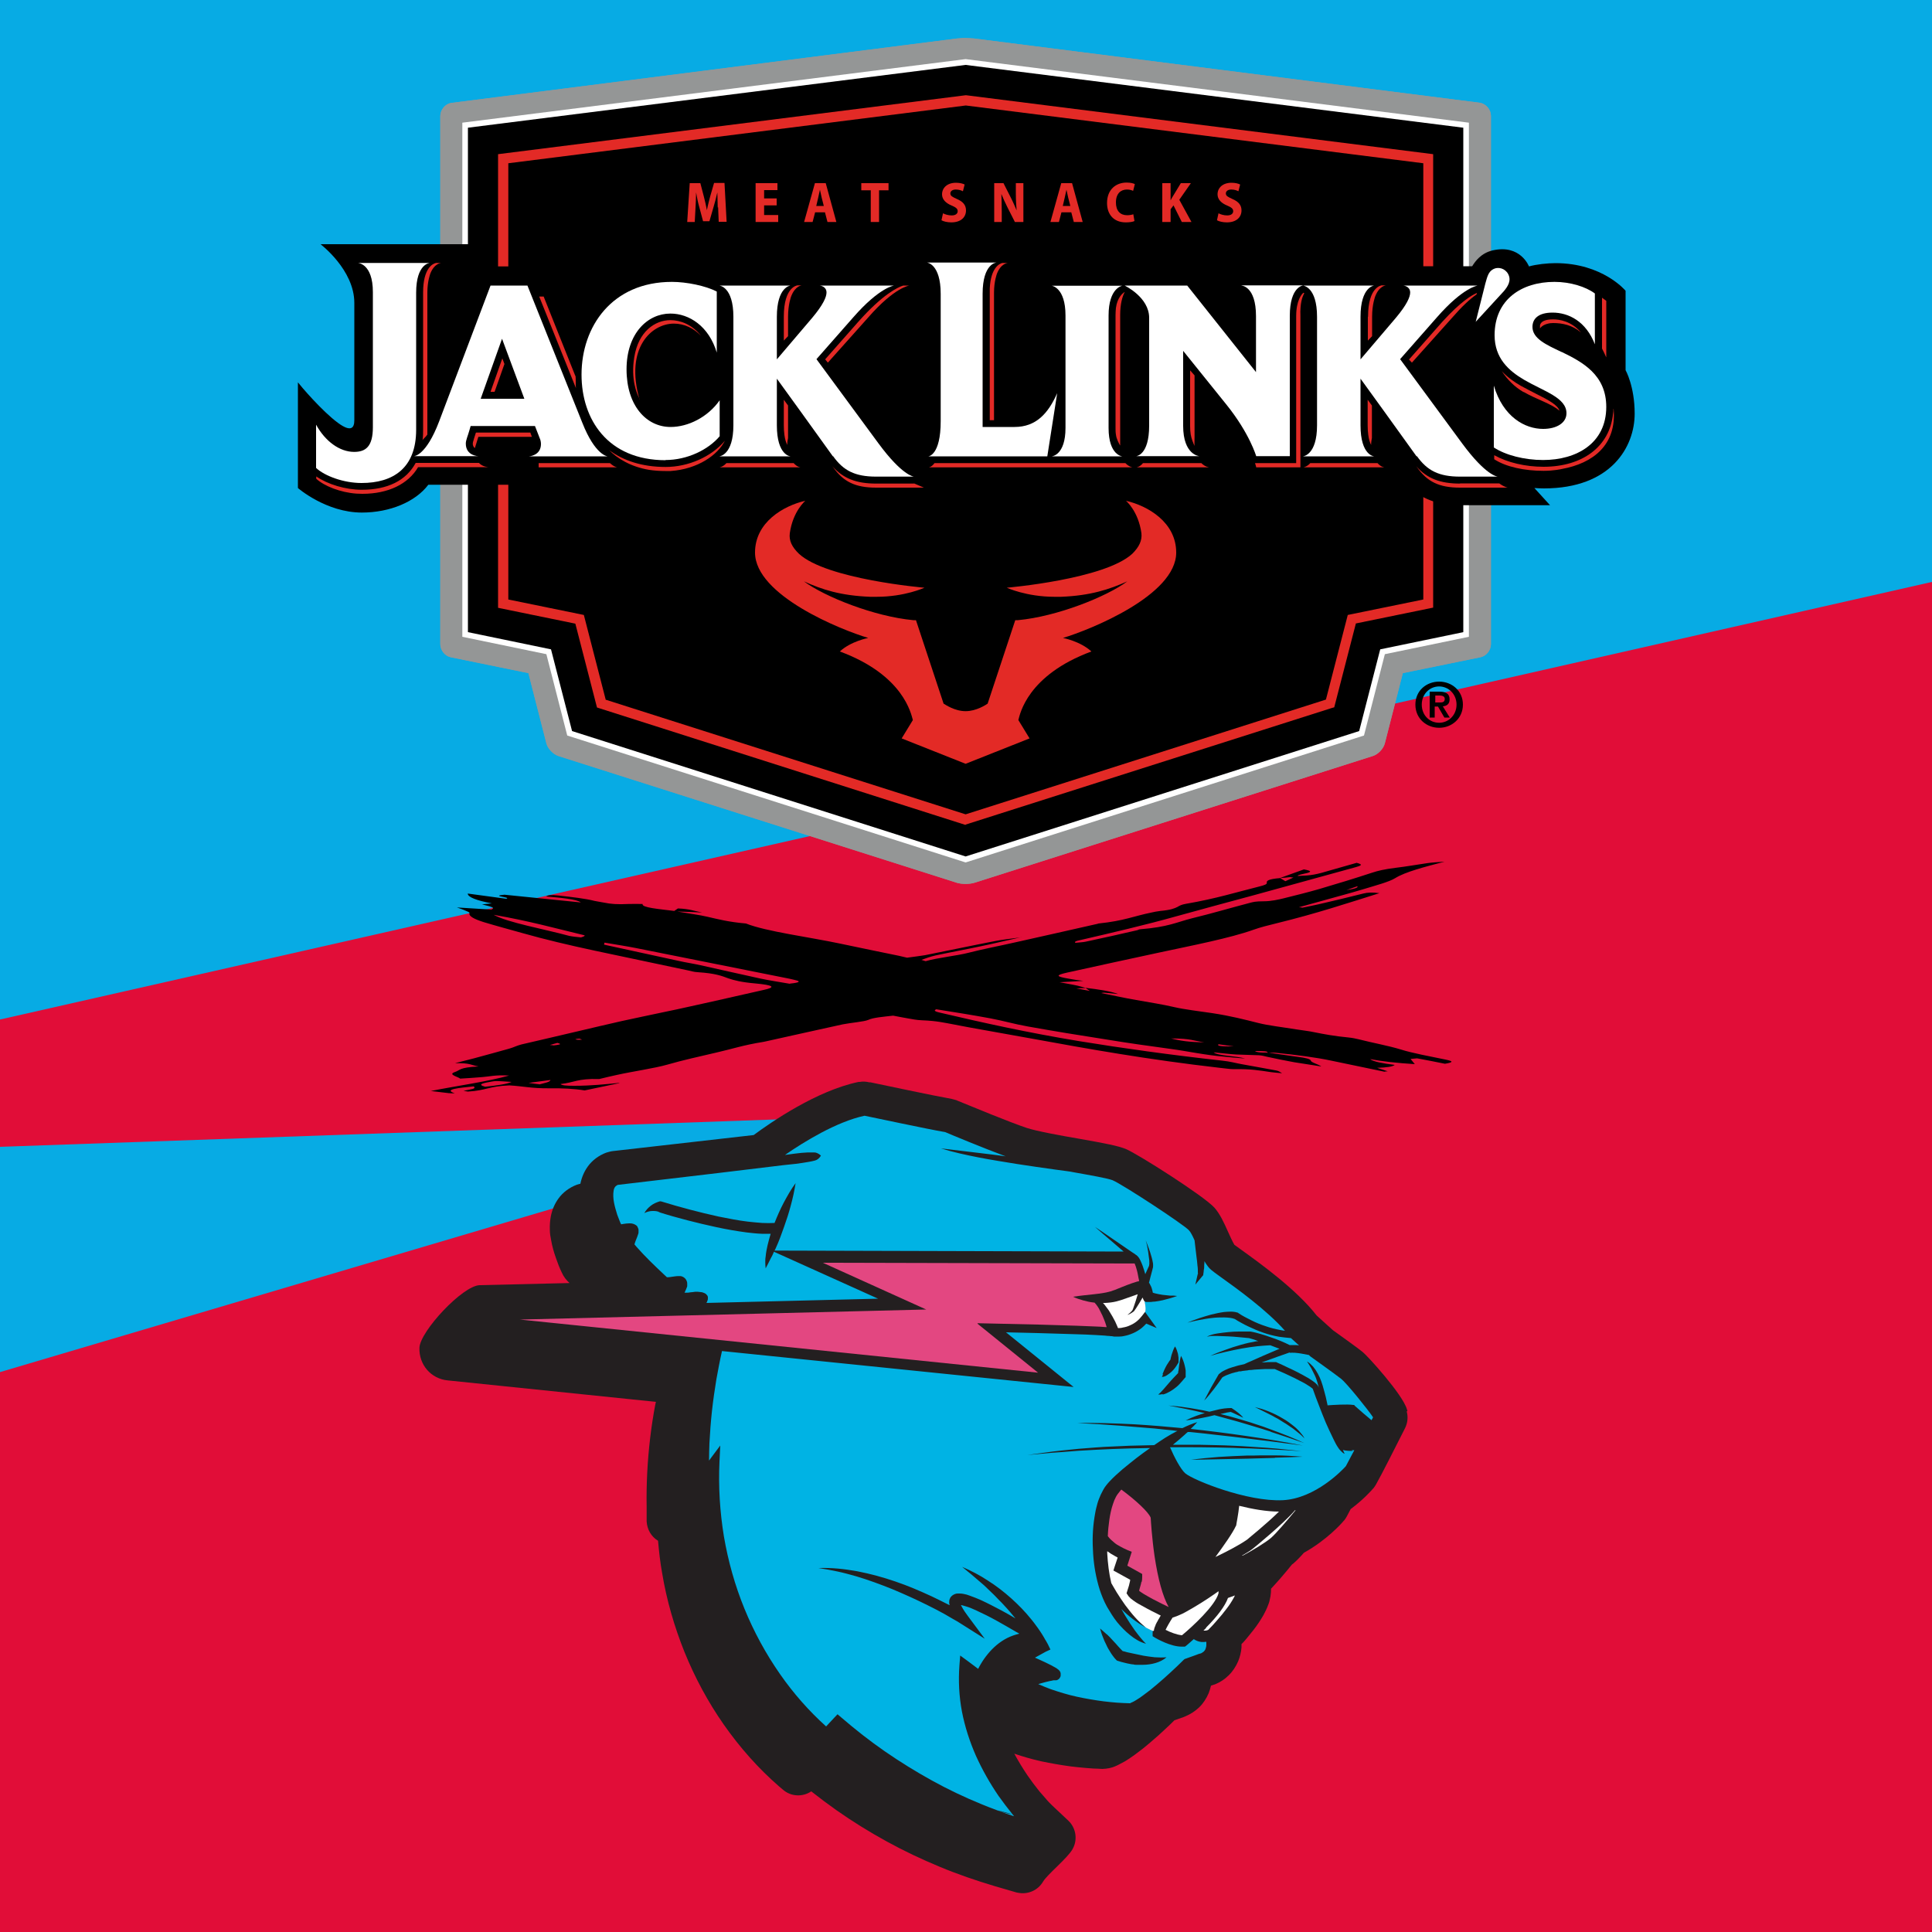 <svg viewBox="0 0 100 100" xmlns="http://www.w3.org/2000/svg" data-name="Layer 1" id="Layer_1">
  <rect x="0" y="0" width="100" height="100" fill="#333333" stroke="none"/>
  <defs>
    <style>
      .cls-1 {
        fill: #231f20;
      }

      .cls-2 {
        fill: #e32a26;
      }

      .cls-3, .cls-4 {
        fill-rule: evenodd;
      }

      .cls-5 {
        fill: #07abe4;
      }

      .cls-6 {
        fill: #fff;
      }

      .cls-7 {
        fill: #949696;
      }

      .cls-8 {
        fill: #e34781;
      }

      .cls-4 {
        fill: #e10d38;
      }

      .cls-9 {
        fill: #00b3e4;
      }
    </style>
  </defs>
  <rect height="91.08" width="100" class="cls-5"></rect>
  <polyline points="100 30.12 0 52.77 0 59.36 44.74 57.78 0 71.02 0 100 100 100 100 30.12" class="cls-4"></polyline>
  <g>
    <path d="M72.85,73.04l-.03-.1s0,0,0,0c-.21-.75-2.04-2.77-2.3-2.97-.26-.21-1-.74-1.53-1.12l-.84-.76c-1.04-1.34-2.9-2.68-3.9-3.4l-.07-.05c-.12-.09-.22-.16-.29-.21-.09-.15-.25-.5-.33-.68-.21-.47-.41-.91-.7-1.24-.55-.61-3.97-2.78-4.57-3.03-.4-.17-1.08-.3-2.44-.54-.93-.16-2.2-.39-2.71-.56-.9-.3-2.92-1.14-3.56-1.4,0,0-.04-.01-.04-.02-.08-.03-.2-.06-.28-.08-.9-.16-3.64-.74-4.21-.86h-.06c-.16-.04-.33-.05-.49-.02h-.06c-2.17.45-4.54,2.09-5.43,2.75l-7.29.83c-.1.01-.24.05-.34.08-.38.14-.73.4-.95.71-.19.26-.32.56-.39.9-.06.02-.13.03-.18.05-.38.14-.73.4-.95.71-.2.27-.33.58-.4.93-.04.22-.06.45-.05.7,0,.18.03.36.07.55.05.29.13.58.24.89.05.14.1.28.15.41.05.12.1.24.16.36.09.21.24.4.4.54l-4.65.11c-.88.02-3.09,2.39-3.12,3.24-.03.88.6,1.61,1.47,1.69l10.77,1.11s-.02.09-.03.13c-.11.57-.2,1.16-.27,1.76-.14,1.19-.2,2.38-.18,3.54v.75c.02.42.24.8.59,1.01.05.56.11,1.11.21,1.66.23,1.4.63,2.78,1.16,4.1.54,1.33,1.22,2.59,2.03,3.75.84,1.2,1.8,2.28,2.86,3.2l.2.17c.42.37,1.03.39,1.47.09.43.34.87.67,1.31.98.81.57,1.68,1.11,2.59,1.61.89.49,1.82.93,2.74,1.31.93.39,1.9.72,2.87,1.01l1.1.32s.07.02.1.02c.51.1,1.03-.13,1.29-.58.21-.36,1.26-1.21,1.52-1.67.28-.48.19-1.1-.21-1.48l-.84-.79s-.1-.1-.15-.15c-.06-.06-.12-.13-.17-.19-.11-.13-.23-.26-.34-.39-.21-.26-.42-.54-.62-.83-.25-.37-.48-.75-.68-1.12.47.16.93.29,1.37.39.52.11,1.04.2,1.56.27.26.03.52.06.78.08.13.01.26.02.4.03.14,0,.27.01.44.02.11,0,.25-.02.36-.04,0,0,.04-.01.04-.01.09-.02.19-.05.23-.07l.07-.03s.05-.02.07-.03l.06-.03c.12-.06.23-.12.34-.18.16-.1.32-.2.51-.34.26-.19.53-.4.83-.66.26-.22.51-.44.75-.67.16-.15.32-.3.48-.46l.46-.16s.03-.01.05-.02l.05-.02c.26-.11.51-.27.71-.46.21-.2.38-.46.5-.74.05-.13.09-.26.12-.39l.09-.03s.04-.02.06-.02l.06-.02c.27-.11.5-.26.7-.46.21-.2.38-.46.5-.74.09-.22.15-.46.17-.71,0-.06,0-.11,0-.17.02-.02.04-.05.07-.07.2-.22.37-.44.54-.65.22-.28.38-.53.53-.79.07-.13.17-.32.26-.57.03-.07.05-.15.06-.21l.02-.09s.02-.08.02-.1c.02-.13.03-.26.03-.39.32-.34.71-.79,1.08-1.25.03-.02.06-.04.08-.06.15-.13.34-.32.54-.55,1.19-.66,1.96-1.53,2.05-1.64,0,0,.02-.03.03-.03.05-.06.1-.14.14-.21.05-.09.12-.22.2-.38.67-.5,1.08-.97,1.15-1.05,0,0,.03-.03.03-.03.05-.06.1-.14.14-.21.27-.47,1.09-2.1,1.45-2.81l.05-.1c.13-.27.16-.57.08-.86ZM57.11,90.36h0s0,0,0,0Z" class="cls-1"></path>
    <g>
      <path d="M50.61,68.49s2.24.05,3.14.07c.66.02,1.32.04,1.98.06.33.01.66.03.99.04.17,0,.33.02.5.03.02,0,.04,0,.06,0-.01-.03-.02-.07-.03-.1-.05-.17-.12-.34-.19-.5-.02-.04-.04-.08-.06-.12-.02-.04-.04-.08-.06-.12l-.06-.12-.07-.11c-.05-.07-.1-.14-.16-.2-.01,0-.02,0-.03,0-.19-.02-.37-.06-.55-.11-.18-.05-.36-.11-.53-.19.37-.06.73-.09,1.08-.13.17-.02.35-.04.51-.07.08-.01.16-.03.24-.05l.12-.03s.07-.02.11-.04l.06-.02.06-.02.12-.05.25-.1c.17-.07.33-.13.5-.19.09-.03.18-.06.28-.09.03,0,.06-.01.09-.02,0-.05-.02-.11-.03-.16-.03-.17-.06-.33-.11-.49-.02-.08-.05-.16-.08-.23,0,0,0-.02-.01-.03l-16.14-.04,5.35,2.42-21.03.52,26.82,2.75-3.14-2.54h0Z" class="cls-8"></path>
      <path d="M59.08,81.86c-.01.08-.03.15-.05.22-.02.07-.04.14-.06.21,0,.02,0,.03-.01.05.01.01.03.02.04.03.06.05.14.09.21.14.15.09.3.17.46.26.16.08.31.16.47.24.12.06.23.11.35.17-.31-.56-.55-1.44-.73-2.63-.14-.97-.19-1.82-.2-1.99-.1-.29-.81-.94-1.52-1.46-.02.02-.04.05-.06.07-.09.11-.17.21-.22.31-.06.11-.11.23-.15.36-.09.26-.15.54-.19.82-.04.28-.07.56-.08.85.02.03.05.06.08.1.08.09.17.16.26.24s.2.14.31.2c.05.03.11.06.17.09.03.01.06.03.09.04.03.01.06.03.08.04l.25.1-.08.25-.15.47.63.35.14.08v.16c0,.11-.01.19-.03.27h0Z" class="cls-8"></path>
    </g>
    <g>
      <path d="M66.76,70c-.42.15-.84.29-1.26.45l-.2.07c.11,0,.23-.01.34-.02.12,0,.25,0,.37,0h.04s.04.02.04.02h0c.18.08.36.16.54.25.18.08.36.17.54.26.18.09.35.19.53.29.09.05.17.11.26.17.04.03.09.06.13.1.04.04.09.08.13.14v.02s.02.02.02.02c0,.02.01.04.02.05-.02-.09-.05-.17-.07-.26-.04-.13-.08-.26-.14-.38-.06-.12-.12-.24-.18-.36-.07-.12-.14-.23-.22-.35.06.03.12.08.17.12.05.05.1.1.15.15.09.11.17.23.24.36.14.25.23.53.3.79.04.13.07.27.11.41.03.14.06.27.09.41,0,.01,0,.02,0,.03.28-.02,1.04-.07,1.33-.02h.05s.04.05.04.05c.3.27.64.56.86.74.03-.06.06-.11.08-.15-.27-.41-1.38-1.78-1.65-1.99-.3-.24-1.54-1.12-1.55-1.13l-.03-.02-.1-.09s-.05,0-.07-.01c-.11-.02-.21-.04-.32-.06s-.21-.03-.32-.04c-.1,0-.19-.01-.28,0h0Z" class="cls-9"></path>
      <path d="M70.03,75.1c-.16,0-.35,0-.52-.05.03.06.05.13.09.2-.08-.03-.14-.09-.2-.15-.06-.06-.11-.12-.15-.19-.09-.13-.16-.28-.23-.42-.14-.28-.27-.57-.4-.86-.12-.29-.24-.59-.35-.88-.11-.28-.22-.57-.32-.86-.01-.02-.04-.04-.07-.06-.03-.03-.07-.05-.11-.08-.08-.05-.16-.1-.24-.15-.17-.09-.34-.18-.52-.27-.18-.08-.35-.17-.53-.25-.17-.07-.34-.15-.5-.22-.11,0-.22,0-.32,0-.12,0-.24,0-.36.01-.12,0-.24.02-.36.02l-.18.02c-.06,0-.12,0-.18.02l-.18.02c-.06,0-.12.02-.18.03h-.09s-.09.03-.09.03c-.06.01-.12.02-.17.04-.06.01-.11.03-.17.05-.06.02-.11.04-.16.06-.05.02-.11.04-.16.07-.03.01-.05.03-.07.04-.01,0-.02.01-.03.02,0,0,0,0-.01,0,0,0,0,0,0,0-.07.1-.14.2-.21.3-.08.1-.15.21-.23.31-.08.1-.16.2-.24.3-.08.1-.17.2-.26.29.06-.12.12-.23.18-.34.03-.06.06-.11.09-.17.03-.06.06-.11.09-.17.06-.11.13-.22.19-.33l.19-.33h0s.01-.02.01-.02c.01-.01.02-.02.03-.02s.01-.01.02-.02c.01-.01.03-.02.04-.03.03-.02.06-.04.08-.06.06-.04.12-.06.17-.09.06-.03.12-.05.18-.08.06-.02.12-.04.18-.06.21-.07.41-.12.62-.16.12-.06.24-.11.36-.16l.63-.28c.28-.12.56-.24.84-.36-.03-.01-.06-.02-.09-.03l-.39-.15c-.22.01-.44.03-.66.05-.27.03-.55.07-.82.12-.14.03-.27.05-.41.08-.14.03-.27.06-.41.09-.27.06-.54.13-.81.21.26-.12.52-.22.78-.31.13-.05.27-.09.4-.14.13-.04.27-.08.4-.12.27-.08.55-.14.83-.19h.08c-.16-.07-.32-.12-.48-.16-.18-.02-.35-.03-.53-.05-.18-.02-.37-.03-.55-.04-.18,0-.37-.02-.55-.02-.09,0-.18,0-.28,0-.09,0-.18.02-.27.04.08-.05.17-.08.26-.11.09-.03.18-.04.28-.06.19-.03.37-.05.56-.07.19-.02.38-.03.56-.03s.37,0,.57,0h0s.02,0,.02,0c.19.03.37.08.54.13.18.05.35.11.52.17l.26.09.25.1c.16.07.31.13.46.21.11,0,.21,0,.31,0,.06,0,.12.01.18.02l-.42-.38h0c-.21-.02-.42-.04-.62-.07-.28-.05-.55-.12-.81-.21-.26-.09-.52-.2-.77-.32-.13-.06-.25-.12-.37-.19-.12-.06-.23-.13-.34-.2-.08-.03-.16-.05-.25-.06-.1-.01-.2-.02-.3-.02-.21,0-.42,0-.63.03-.21.02-.42.06-.64.1-.21.04-.42.09-.63.14.2-.08.4-.16.61-.23s.41-.13.63-.19c.21-.05.43-.1.65-.13.11-.01.23-.02.34-.02.12,0,.24.01.36.05h.02s.02.02.02.02c.1.07.22.14.33.2.11.06.23.12.35.18.24.12.48.22.73.3.25.09.5.15.76.2.08.02.17.03.25.04-.93-1.06-2.51-2.2-3.31-2.77-.25-.18-.43-.31-.52-.39-.12-.1-.23-.26-.34-.44,0,.07,0,.14-.01.21,0,.08,0,.16-.02.23,0,.08-.02.16-.03.25h0v.04s-.01,0-.01,0l-.4.48.14-.61v.05h-.01c0-.07,0-.14,0-.21,0-.07-.01-.15-.02-.22-.01-.15-.03-.3-.05-.45-.03-.28-.07-.56-.1-.85-.1-.23-.21-.44-.29-.52-.27-.3-3.41-2.36-3.95-2.59-.24-.1-1.16-.26-2.05-.42-.1-.02-.2-.04-.3-.05-.2-.03-.4-.05-.6-.08-.66-.09-1.33-.19-1.99-.29-.66-.11-1.33-.21-1.99-.34-.66-.13-1.32-.27-1.96-.47.08.01.17.02.25.03.08.01.17.02.25.03l.5.06.5.06c.17.02.33.04.5.06.45.05.9.11,1.35.17-1.16-.43-2.87-1.14-3.12-1.25-.98-.17-3.73-.76-4.18-.85-1.45.31-3.14,1.35-4.12,2.03.17-.02.34-.05.52-.07.22-.03.44-.05.66-.06.11,0,.22,0,.33,0,.06,0,.11.01.17.04.06.03.12.06.18.13-.05.08-.1.13-.15.17-.05.04-.1.06-.16.08-.11.03-.22.05-.33.07-.22.04-.44.07-.66.1s-.44.04-.66.07l-.66.08-2.65.32-5.25.62c-.05.03-.1.06-.13.1-.04.05-.07.12-.08.21-.03.17-.02.39.02.6.04.21.1.42.17.64.04.11.08.21.12.31.02.06.05.12.08.18.07-.01.16-.03.26-.04.05,0,.1-.01.16-.01.06,0,.13,0,.22.03.05.02.1.04.15.08.01.01.02.02.03.03,0,0,.01.01.02.02h0s0,.01,0,.01h0c.04.07.05.12.06.15,0,.04,0,.07,0,.09,0,.02,0,.04,0,.06,0,.04-.01.07-.02.09-.03.11-.07.19-.1.27-.03.08-.06.15-.08.22,0,.01,0,.03-.01.04.04.04.07.09.11.13.44.5.93.97,1.42,1.43l.15.14s.04,0,.06,0c.07,0,.15-.02.24-.03.09-.01.18-.03.3-.03.03,0,.06,0,.1,0,.04,0,.09.02.15.05.03.02.07.05.09.07.02.02.04.05.06.08.03.06.05.12.05.18,0,.05,0,.1,0,.13,0,.04-.02.07-.03.1-.02.06-.04.1-.06.14-.02.04-.03.08-.05.11,0,0,0,0,0,0,.02,0,.04,0,.07,0,.07,0,.15,0,.23-.02.08,0,.17-.02.26-.03.09,0,.18,0,.29.02.05,0,.11.02.18.05.04.02.08.04.11.08.02.02.03.04.05.06,0,.02.02.04.02.06s0,.04,0,.05c0,.06,0,.1-.02.13-.01.03-.02.06-.03.08,0,.02-.02.04-.03.05l8.89-.22-5.39-2.43s-.02.05-.03.07c-.04.09-.08.18-.13.26-.04.09-.09.17-.13.26-.05.09-.09.18-.14.27-.01-.1-.02-.2-.02-.31,0-.1,0-.2.02-.3.01-.1.02-.2.04-.3.02-.1.04-.19.06-.29.05-.2.1-.4.16-.59-.15,0-.31,0-.46,0-.27-.01-.53-.04-.79-.07-.52-.07-1.04-.16-1.55-.27-.51-.11-1.02-.23-1.52-.36-.5-.13-1-.27-1.5-.43h.09c-.06,0-.12-.03-.19-.04-.07-.01-.13-.01-.2-.01-.07,0-.14.01-.21.03s-.14.04-.21.08c.04-.07.08-.13.14-.2s.12-.12.18-.17.14-.1.22-.14c.08-.04.17-.07.26-.1h.04s.05.01.05.01c.48.15.98.29,1.47.42.49.13.99.25,1.49.36.5.1,1,.2,1.5.26.25.03.5.05.75.07.22.01.43.01.64,0,.14-.35.29-.7.47-1.04.09-.17.19-.35.29-.52.1-.17.21-.34.33-.5-.03.2-.07.39-.11.59-.04.19-.09.38-.14.57-.1.38-.22.75-.35,1.11-.13.37-.26.73-.42,1.08-.02.05-.04.09-.07.14l18.07.05-.7-.6c-.27-.23-.53-.45-.79-.68.29.19.58.39.87.59l.86.59.22.15.11.07.05.04s.02.01.03.02c.01,0,.03.02.04.03.09.08.14.17.18.26.04.09.08.17.11.26.05.15.1.29.14.44h0s.13-.29.13-.29l.06-.13s.02-.08.02-.12c0-.1,0-.2-.02-.3-.01-.1-.03-.2-.04-.31-.03-.2-.07-.41-.13-.61.08.19.15.39.22.59.03.1.06.2.09.3.03.1.05.21.07.32,0,.06.01.11,0,.19l-.04.16-.08.3-.09.35s.01.02.02.02l.02.03.02.03v.02s.04.06.05.09c.02.05.04.1.05.15.02.06.03.11.04.17.04.01.09.03.14.04.12.03.24.05.36.07.06,0,.12.02.19.02l.19.02h.19s.19.02.19.02l-.18.06-.19.06-.19.05c-.06.02-.13.03-.19.05-.13.03-.26.05-.4.07-.07,0-.14.01-.21.02-.04,0-.07,0-.11,0-.02,0-.04,0-.06,0-.01,0-.02,0-.03,0,0,0-.01,0-.02,0h-.01s-.01,0-.02,0l-.09-.03s.09.36.04.55l.13.18.47.65-.54-.23c-.07.08-.16.16-.24.23-.13.1-.27.19-.43.26s-.31.12-.47.15c-.08.02-.16.03-.25.03-.04,0-.08,0-.13,0-.02,0-.04,0-.06,0h-.03s-.04,0-.04,0h-.02s-.07-.01-.11-.02c-.04,0-.08,0-.12-.01-.08,0-.16-.01-.24-.02-.16-.01-.33-.02-.49-.03-.33-.02-.66-.03-.99-.04-.66-.02-1.32-.04-1.98-.06-.55-.01-1.11-.03-1.66-.04l3.5,2.83-18.2-1.86c-.11.48-.2.97-.29,1.46-.09.55-.17,1.1-.23,1.65-.06.55-.1,1.1-.13,1.66-.01.3-.02.6-.02.9l.08-.11.5-.67-.04.84c-.06,1.29.02,2.59.23,3.87.22,1.28.57,2.53,1.06,3.73.49,1.2,1.11,2.34,1.85,3.4.69.99,1.49,1.9,2.38,2.7l.41-.44.18-.19.2.17c.72.62,1.47,1.21,2.25,1.75.78.54,1.59,1.04,2.42,1.5.83.46,1.69.87,2.57,1.23.56.23,1.13.44,1.7.63-.03-.04-.06-.07-.09-.11-.23-.02-.48-.09-.77-.2l.77.2c-.25-.31-.49-.63-.72-.95-.45-.66-.84-1.35-1.17-2.08-.32-.73-.57-1.5-.72-2.28-.15-.79-.19-1.6-.13-2.4l.04-.5.41.3.52.39c.04-.08.08-.16.13-.24.11-.19.23-.36.37-.53.27-.33.61-.63,1.01-.83.2-.1.41-.17.62-.22-.05-.03-.09-.06-.14-.08-.34-.2-.69-.4-1.03-.59s-.7-.37-1.05-.53c-.18-.08-.35-.16-.53-.21-.09-.03-.17-.05-.25-.07,0,0-.01,0-.02,0,.02.03.03.07.05.1.08.15.19.31.31.47l.87,1.17-1.22-.77c-.13-.09-.28-.17-.42-.25-.14-.08-.29-.17-.43-.25-.29-.16-.59-.32-.88-.46-.6-.3-1.2-.57-1.82-.83-.62-.25-1.24-.48-1.88-.67-.32-.09-.64-.18-.97-.25-.33-.07-.66-.13-.99-.18.34-.01.68,0,1.01.03.34.03.67.08,1.01.14.67.13,1.33.31,1.97.53.32.11.64.23.95.36.31.13.63.27.93.41s.61.3.91.45c0,0,0,0,.01,0,0-.03-.01-.06-.02-.1,0-.05,0-.1.01-.17.02-.06.05-.14.11-.19.06-.06.12-.09.17-.11.05-.02.1-.03.14-.03.04,0,.08,0,.12,0,.07,0,.13.01.19.02.12.02.22.05.32.09.2.07.4.15.58.23.37.17.73.36,1.09.55.24.13.47.26.7.4-.19-.23-.38-.46-.59-.68-.04-.04-.08-.09-.12-.13l-.13-.13c-.09-.09-.17-.18-.25-.26-.18-.17-.35-.34-.53-.51l-.14-.12s-.09-.08-.14-.12c-.09-.08-.19-.16-.28-.24-.09-.08-.19-.16-.29-.24-.1-.08-.19-.16-.29-.24.46.2.91.43,1.33.71.43.27.83.58,1.21.92.38.34.73.7,1.05,1.1.08.1.16.2.23.3.08.1.15.21.22.31.07.11.14.21.2.32.03.06.06.11.1.17.02.03.03.06.05.09.02.03.03.06.05.09l.13.27-.24.11h0l-.56.31c.1.05.21.09.31.14.14.06.28.13.42.2.07.03.14.07.21.11.04.02.07.04.11.06.04.02.07.04.12.08.01,0,.02.02.04.03.01.01.03.02.05.05.01.01.02.02.04.05v.02s.02.01.02.01c0,0,0,.01,0,.02,0,.01,0,.03.01.04,0,0,0,.01,0,.02h0s0,.03,0,.03c0,.02,0,.05,0,.07,0,.02-.01.05-.02.07-.01.02-.03.05-.04.07-.02.02-.03.03-.04.04-.01,0-.03.02-.04.03,0,0-.01,0-.02.01h-.01s-.03.02-.05.02c0,0-.01,0-.02,0h-.01s-.03,0-.03,0h-.01s-.02,0-.02,0h-.02s-.02,0-.02,0c-.03,0-.07.01-.1.02-.03,0-.07.02-.11.02-.14.03-.29.07-.43.11-.06.02-.12.03-.17.05.21.09.42.18.64.26.44.15.89.29,1.35.39.46.1.93.18,1.39.24.23.03.47.05.7.07.12,0,.23.02.35.02.1,0,.21.01.31.01.02,0,.03,0,.05-.02l.04-.02.05-.02c.06-.03.12-.06.18-.1.12-.07.25-.16.37-.25.25-.18.49-.37.72-.57.24-.2.47-.41.7-.62.23-.21.46-.43.68-.65l.05-.04.06-.02.53-.19.13-.05.07-.02s.02,0,.03-.01h.02c.06-.03.11-.07.15-.1.04-.04.07-.08.09-.14.02-.06.04-.12.04-.19,0-.05,0-.11,0-.17-.04,0-.07,0-.11.01-.04,0-.09,0-.14,0-.17-.02-.3-.08-.4-.15-.22.2-.38.33-.39.34l-.07.05h-.09s-.04,0-.05,0c-.59.01-1.31-.41-1.4-.46l-.13-.08v-.16s0-.1.02-.16h0s0,.02,0,.03c-.14-.04-.16-.06-.38-.17h0s0,0,0,0h0c-.24-.12-.46-.27-.68-.44-.21-.16-.4-.33-.58-.51.07.13.15.26.22.38.15.25.31.49.48.73.09.12.18.24.27.35s.19.23.31.34c-.15-.04-.3-.1-.44-.18-.14-.08-.27-.17-.39-.27-.25-.2-.47-.43-.67-.67-.2-.25-.36-.52-.52-.79-.16-.29-.28-.59-.38-.89-.19-.61-.3-1.23-.34-1.86-.02-.31-.03-.63-.02-.94.01-.32.04-.63.09-.95.03-.16.05-.32.09-.47.04-.16.08-.32.14-.47.06-.16.13-.31.22-.47.02-.04.05-.08.07-.12.03-.04.05-.07.08-.11.05-.07.11-.13.16-.19.22-.24.46-.45.69-.65.24-.2.48-.39.72-.58.23-.18.47-.35.71-.52-.34,0-.69.02-1.03.02l-.89.03-.44.02-.44.02-.89.05-.89.07-.44.03-.44.04c-.29.03-.59.05-.89.08.29-.04.59-.08.88-.12l.44-.06.44-.05.89-.09.89-.07.44-.03.44-.02.89-.04c.42-.01.84-.02,1.25-.03.19-.13.38-.26.57-.38.21-.13.42-.25.64-.36h-.08c-.24-.04-.49-.05-.73-.08l-.36-.04-.37-.03-.73-.06c-.49-.04-.98-.08-1.46-.11-.49-.04-.98-.05-1.47-.09.98-.01,1.96.02,2.94.07.84.05,1.68.12,2.51.2.25-.12.5-.23.77-.31-.11.12-.22.24-.34.35l.71.08c.24.03.49.06.73.09.49.06.97.13,1.46.2.97.14,1.94.3,2.9.49-.49-.06-.97-.13-1.46-.19l-1.46-.18c-.49-.06-.97-.12-1.46-.17-.49-.06-.97-.11-1.46-.16h-.11c-.06.04-.11.1-.17.15-.2.18-.4.35-.6.51.44,0,.89,0,1.33,0l.89.02c.3,0,.59.02.89.03.3.01.59.03.89.05.3.02.59.04.89.06.3.02.59.05.89.08.3.03.59.06.88.09-.59-.04-1.18-.07-1.78-.1l-.89-.04c-.3,0-.59-.02-.89-.03-1.08-.03-2.17-.04-3.25-.03.22.51.55,1.14.79,1.35.43.36,3.21,1.48,5.05,1.39,1.69-.09,3.09-1.57,3.26-1.76.09-.17.25-.48.44-.83-.04,0-.09,0-.15,0h0ZM57.29,84.59c.11.1.21.21.31.32.1.11.2.21.29.32l.14.15s.06.06.08.08l.09.02.14.04s.09.02.14.03c.05.01.1.02.14.03.19.04.38.08.57.12.19.03.38.06.58.08.2.01.39.02.61,0-.16.14-.37.24-.58.3-.21.06-.43.09-.65.09h-.16c-.05,0-.11,0-.16,0-.05,0-.11,0-.16-.02-.05,0-.11-.01-.16-.02-.11-.02-.21-.04-.32-.07-.05-.01-.1-.03-.16-.04-.05-.02-.1-.03-.16-.05l-.06-.02-.03-.03c-.07-.07-.12-.13-.17-.2-.05-.06-.09-.13-.13-.19l-.06-.1-.06-.1c-.04-.07-.07-.13-.1-.2-.07-.13-.13-.27-.18-.41-.06-.14-.1-.28-.14-.43.12.1.23.2.34.3h0ZM66,75.46l-1.45.04-1.45.03c-.48.01-.96.02-1.45.03.48-.07.96-.11,1.44-.15.12,0,.24-.02.36-.02l.36-.02c.24-.01.48-.02.72-.03.24,0,.48,0,.72-.01.24,0,.48,0,.72,0,.48,0,.97.03,1.45.07-.48.02-.97.04-1.45.05h0ZM60.17,71.13s.03-.08.05-.12c.03-.08.07-.16.11-.24.04-.08.08-.15.13-.22.04-.06.08-.13.13-.19,0,0,0-.02,0-.02,0-.03.01-.06.02-.09.01-.06.03-.12.05-.18.04-.12.08-.25.16-.38.04.06.07.13.09.19s.04.13.06.19c.01.06.02.13.03.2,0,.03,0,.07,0,.1,0,.03,0,.07,0,.12v.03s-.03.05-.03.05c-.05.08-.09.15-.15.23-.05.07-.12.14-.18.2-.07.06-.14.12-.22.17-.04.03-.08.05-.13.07-.05.02-.1.03-.15.03.02-.05.04-.09.06-.13h0ZM60.17,72.16s-.07.01-.11.02c-.04,0-.07,0-.11,0,.11-.09.19-.18.28-.28l.25-.29c.08-.1.17-.19.26-.29.08-.08.16-.17.24-.25,0-.01,0-.02,0-.03,0-.03.01-.07.02-.11l.03-.24c.02-.17.05-.34.1-.51.09.16.15.33.19.5.02.09.04.17.05.26,0,.05,0,.09,0,.14,0,.02,0,.05,0,.08,0,.01,0,.03,0,.04,0,.02,0,.03,0,.05v.03s-.04.04-.04.04c-.09.11-.18.21-.27.31s-.2.19-.31.27c-.11.08-.23.15-.36.21-.06.03-.13.05-.2.07h0ZM65.77,74.1c-.29-.09-.58-.19-.87-.27-.14-.04-.29-.09-.43-.13-.15-.04-.29-.09-.44-.13l-.44-.12-.44-.12c-.09-.03-.19-.05-.29-.08-.1.02-.2.05-.29.07-.2.04-.39.08-.59.12-.2.03-.4.06-.61.08.18-.09.37-.17.56-.24.14-.05.29-.1.43-.14-.03,0-.06-.02-.1-.02-.59-.14-1.18-.26-1.78-.37.15.01.3.03.45.04.15.01.3.04.45.06.15.02.3.04.45.07l.45.08c.11.02.22.05.32.07.16-.04.32-.08.49-.12.1-.02.2-.04.3-.05.1-.01.21-.02.32-.02h.03s.02.01.02.01c.11.07.21.14.31.22.05.04.1.08.15.13.05.04.09.09.13.14l-.17-.08-.17-.08-.17-.08-.14-.06s-.08.01-.12.02c-.05,0-.1.02-.14.03-.05.01-.1.02-.14.03-.04.01-.09.02-.13.03.3.07.6.15.9.24.15.04.29.09.44.13.15.04.29.09.44.14.29.09.58.19.86.3.57.21,1.14.43,1.69.69-.57-.2-1.15-.39-1.73-.58h0ZM67.25,74.2c-.1-.08-.2-.16-.3-.24-.05-.04-.1-.07-.16-.11-.05-.04-.11-.07-.16-.11-.05-.04-.11-.07-.16-.1s-.11-.07-.16-.1l-.16-.1-.17-.09c-.11-.07-.23-.12-.34-.18l-.34-.17c-.12-.06-.23-.11-.35-.17.13.03.25.07.37.1.12.04.24.08.36.13.24.1.47.21.7.35.06.03.11.07.17.1.05.04.11.07.16.11.05.04.1.08.16.12.05.04.1.08.15.12.05.04.1.09.14.13.05.05.09.09.13.14.09.1.17.2.23.32-.09-.09-.18-.18-.28-.26h0Z" class="cls-9"></path>
      <path d="M54.6,86.37h0s.01,0,.01,0c0,0,0,0-.01,0h0Z" class="cls-9"></path>
      <path d="M59.55,66.87h-.01s-.01-.02,0-.02h0s0,0,0,0c0,0,0,0,.01,0,0,0,0,0,0,0h0Z" class="cls-9"></path>
    </g>
    <g>
      <path d="M59.22,67.34l-.07-.15h0s0-.02-.01-.03c-.06.1-.11.19-.17.29-.08.12-.15.25-.24.37,0,.01-.02.03-.04.05-.01.01-.03.03-.05.04-.03.02-.06.04-.09.06-.06.04-.13.07-.2.09.06-.04.12-.09.17-.14.05-.05.1-.1.12-.16.05-.13.09-.27.14-.41.04-.12.07-.24.11-.36-.02,0-.04.02-.06.02-.16.06-.34.12-.51.18-.09.03-.17.06-.26.09l-.13.04-.07.02-.07.02c-.2.05-.4.07-.59.08-.04,0-.08,0-.11,0l.08.09.09.12s.06.08.09.12.06.08.08.12c.11.17.2.34.29.51.04.09.08.18.12.27,0,.02.02.05.03.07h.06c.07,0,.13-.01.2-.03.13-.02.26-.06.38-.12.12-.05.23-.12.33-.2.1-.08.19-.18.27-.28l.17-.22c.05-.19-.04-.55-.04-.55h0Z" class="cls-6"></path>
      <path d="M62.43,84.26s-.09.09-.14.14c0,0,.02,0,.03,0,.1.01.18-.02.22-.04.16-.16.32-.33.47-.51.16-.18.32-.37.46-.56.15-.19.28-.39.39-.59.02-.04.04-.08.06-.12l-.36.13c-.15.41-.53.93-1.14,1.54h0Z" class="cls-6"></path>
      <path d="M66.2,78.24c-.65,0-1.37-.13-2.06-.3-.04.41-.14.91-.15.98v.03s-.02.03-.02.03c-.16.36-.65,1.05-1.06,1.61.57-.27,1.24-.62,1.64-.9.08-.07,1.01-.82,1.66-1.46h0Z" class="cls-6"></path>
      <path d="M63.07,82.47v-.11c-.08.06-.16.11-.24.17-.23.16-.46.31-.7.46-.24.15-.48.29-.73.43l-.19.1-.2.09c-.07.03-.14.06-.21.08-.03.02-.08.02-.11.04-.15.23-.29.48-.36.63.23.12.59.26.85.28.53-.44,1.71-1.52,1.89-2.17h0Z" class="cls-6"></path>
      <path d="M64.88,80.14h-.01c-.16.13-.36.25-.59.38h.04c.49-.26,1.18-.67,1.48-.93.28-.25.83-.9,1.26-1.42,0,0-.02,0-.03,0-.62.72-2.1,1.92-2.16,1.97h0Z" class="cls-6"></path>
      <path d="M59.35,84.22s0,0,0,0c0,0,0,0,0,0Z" class="cls-6"></path>
      <path d="M59.73,84.39s0-.02,0-.03h0s0-.03.01-.04c0-.02.01-.05.02-.07,0-.01,0-.02.01-.03.01-.03.03-.07.04-.1,0-.01,0-.02.01-.03.01-.03.02-.05.04-.08,0-.01.01-.03.02-.04.01-.02.03-.05.04-.07,0-.01.02-.03.02-.04.01-.03.03-.05.05-.08,0-.01.01-.02.02-.04.02-.04.05-.08.07-.12-.07-.03-.14-.07-.2-.1-.16-.08-.33-.16-.49-.25-.16-.09-.32-.18-.49-.27-.08-.05-.16-.1-.24-.16-.04-.03-.08-.06-.13-.1-.01,0-.02-.02-.03-.03s-.02-.02-.04-.04c-.01-.01-.02-.03-.04-.04-.01-.02-.03-.04-.04-.06l-.07-.1.04-.13c.02-.06.04-.13.06-.19.02-.06.04-.13.05-.19.02-.06.03-.13.04-.19h0s-.67-.37-.67-.37l-.2-.11.07-.22.15-.45c-.05-.03-.11-.06-.16-.09-.13-.07-.26-.15-.38-.24,0,0,0,0,0,0,0,.04,0,.07,0,.11.03.52.09,1.04.21,1.54.03.05.05.09.08.14.07.11.13.23.2.34.14.22.29.45.44.66.16.21.32.42.5.62.18.2.37.38.58.55,0,0,0,0,0,0,.22.11.24.13.38.17h0Z" class="cls-6"></path>
    </g>
  </g>
  <path d="M32.07,56.06c-.59.12-1.17.25-1.81.38-.54-.09-1.18-.12-1.83-.11-.91.01-1.36-.11-2.06-.15-1.07.04-1.18.26-2.15.32-.08-.01-.15-.03-.23-.04.17-.03.38-.07.49-.1.1-.04.1-.08.04-.13-.75.08-1.6.15-.98.36-.11,0-.21,0-.32-.01-.28-.03-.57-.07-.92-.11,1.35-.27,2.96-.49,4.05-.8-.75-.04-.98.05-1.39.08-.39.03-.77.06-1.14.08-.11-.1-.66-.21-.28-.34.3-.1.21-.24,1.23-.29-.39-.07-.45-.19-1.22-.17.35-.09.67-.17.98-.25.61-.17,1.23-.33,1.82-.5.25-.07.37-.15.64-.22.93-.22,1.91-.44,2.87-.67.77-.18,1.52-.36,2.32-.54.71-.15,1.43-.31,2.16-.46.45-.09.9-.19,1.35-.29.52-.11,1.02-.23,1.53-.34.53-.12,1.06-.24,1.59-.36.23-.05.47-.11.71-.16.65-.14.54-.25-.45-.34-.69-.06-1.08-.16-1.37-.26-.35-.13-.67-.26-1.59-.32-.21-.01-.33-.06-.49-.09-1.61-.34-3.22-.68-4.82-1.02-1.35-.29-2.62-.59-3.71-.9-.68-.19-1.42-.39-2.05-.58-.47-.15-.79-.3-.74-.47.01-.04-.12-.09-.22-.13-.1-.05-.24-.09-.43-.16.7.04,1.23.08,1.78.11.3-.12-.22-.19-.48-.27.17-.02.32-.03.51-.05-.78-.15-1.25-.32-1.25-.51.64.09,1.3.18,1.99.27.32-.08-.89-.14-.09-.21,1.28.13,2.58.26,3.95.4-.2-.17-1.03-.24-1.79-.31.09-.07.27-.09.62-.05.72.08,1.42.16,1.88.28.13.03.35.06.5.09.32.07.7.1,1.26.07.22-.01.5,0,.73,0-.06.19.85.26,1.64.36.08-.05.13-.09.19-.13.65.03.81.13,1.25.21-.41-.02-.72-.03-1.29-.05.65.11,1.18.18,1.56.27.57.13,1.09.27,2,.35,1.06.42,3.28.7,4.92,1.05.97.21,1.99.41,2.99.62.13.03.25.06.43.1.41-.06.71-.09.93-.13,1.21-.24,2.38-.49,3.62-.73.38-.08.92-.13,1.38-.2h-.03c-.69.15-1.36.32-2.09.47-.75.16-1.58.31-2.32.47-.31.07-.51.15-.74.23-.03,0,.08.03.21.07.62-.18,1.63-.28,2.24-.44.69-.18,1.59-.35,2.38-.53,1.42-.32,2.82-.63,4.22-.95.04,0,.05-.02.11-.03,1.34-.14,1.81-.38,2.75-.57.14-.03.27-.06.45-.08.54-.05.73-.13.89-.21.1-.06.2-.12.44-.16,1.57-.27,2.6-.6,3.81-.9.23-.06.39-.11.37-.19-.02-.09.05-.19.69-.24.07.04.13.08.27.16.19-.09.3-.14.42-.19-.06,0-.11-.01-.17-.02-.18.02-.36.04-.54.05.4-.14.8-.29,1.25-.45.89.16-.36.23-.32.34.74-.03.91-.06,1.75-.31.42-.12.84-.24,1.3-.37.4.1.17.16-.07.23-1.74.48-3.48.96-5.23,1.44-1.36.37-2.76.74-4.08,1.11-1.53.43-3.29.84-5.06,1.25-.11.03-.17.06-.12.11.18-.02.42-.03.54-.06.9-.19,1.78-.39,2.65-.59.06-.01.07-.04.15-.05,1.49-.12,1.9-.37,2.7-.57,1.07-.26,2-.54,3-.8.16-.04.27-.08.72-.08.37,0,.76-.09,1.01-.15.65-.16,1.28-.32,1.84-.48.95-.28,1.87-.56,2.75-.85.3-.1.64-.18,1.2-.25.59-.07,1.07-.16,1.63-.24.26-.04.62-.06.93-.08h-.01c-1.03.27-2.04.53-2.55.85-.32.2-1.05.39-1.67.58-.66.2-1.42.4-2.13.6-.4.11-.79.22-1.19.33.06,0,.13.01.19.02.27-.06.56-.11.81-.17.79-.18,1.57-.37,2.33-.56.23-.06.47-.07.84-.02-1.66.52-3.25,1.05-5.29,1.55-.45.11-.89.22-1.22.34-1.23.44-3.15.81-4.92,1.19-1.57.34-3.16.68-4.73,1.03-.62.14-.6.2.1.32.2.04.42.07.73.11-.41.02-.76.05-1.23.07.3.06.64.11.94.18.17.04.29.08.43.12-.14,0-.28.01-.5.02.23.04.41.08.7.13-.1-.07-.17-.11-.23-.16.68.08,1.3.17,1.69.32-.32-.03-.52-.05-.73-.07-.05,0-.09.01-.14.02.6.12,1.17.25,1.81.36.67.12,1.39.23,1.98.37.52.12,1.28.21,1.96.31.98.15,1.66.33,2.38.51.51.13,1.29.22,1.96.33.31.05.69.09.95.15.5.1,1.03.2,1.76.27.21.02.38.06.51.09.7.18,1.58.34,2.19.53.6.19,1.53.36,2.35.53.33.07.43.13-.06.21-.48-.1-.96-.19-1.44-.28-.11.01-.23.02-.34.03.07.09.14.17.22.27-.94-.06-1.67-.14-2.31-.26.15.13.66.22,1.27.3q-.15.13-.91.15c.19.06.37.12.55.18-.06,0-.12.01-.18.02-.91-.19-1.84-.38-2.74-.57-.79-.17-1.81-.3-2.9-.41-.11-.01-.28,0-.43,0,.1-.08-.18-.09-.62-.09.08.07.33.09.65.08.52.07,1.02.15,1.55.22.4.05.67.11.69.2.02.1.41.19.54.3-.47-.07-.97-.15-1.41-.22-.49-.09-.93-.18-1.39-.28-.14-.03-.25-.07-.43-.08-.37-.02-.81-.02-1.18-.04-.34-.02-.64-.06-1.16-.11.2.18,1.16.18,1.63.32-.47-.04-.75-.06-1.02-.09-1.15-.1-1.88-.28-2.85-.41-1.1-.15-2.18-.3-3.21-.47-1.42-.22-2.83-.45-4.17-.69-.73-.13-1.24-.29-1.94-.42-.85-.16-1.8-.31-2.8-.47-.2.09.05.14.26.19,2.18.51,4.42,1.01,7.14,1.46,2.27.37,4.71.71,7.41,1.01.4.04.66.12.99.18.6.11,1.23.22,1.81.33.14.03.16.07.29.14-.31-.03-.48-.04-.6-.06-.54-.08-1.02-.17-1.9-.15-.22,0-.49-.05-.73-.07-3.74-.43-6.76-.97-9.77-1.52-1.05-.19-2.12-.38-3.18-.57-.29-.05-.56-.11-.84-.16-.45-.08-.83-.18-1.61-.21-.29-.01-.52-.06-.75-.1-.25-.04-.47-.09-.75-.14-.53.06-1.04.1-1.29.22-.2.09-.92.15-1.32.23-1.33.29-2.62.58-3.93.87-.07.01-.11.03-.19.04-1.01.16-1.59.36-2.38.54-.89.21-1.81.41-2.56.63-.7.2-1.79.35-2.64.54-.3.06-.56.13-.9.21-1.16-.03-1.27.18-2.01.26.08.07.27.09.7.09.91,0,1.62-.08,2.34-.15h-.03ZM40.9,50.91c.49-.05.52-.11.34-.16-.1-.03-.24-.06-.37-.09-2.65-.53-5.3-1.06-7.96-1.59-.45-.09-.97-.17-1.62-.28,0,.07-.06.09,0,.11,1.28.28,2.57.56,3.86.84.35.08.76.14,1.11.22,1.04.23,2.04.46,3.1.69.46.1,1.02.18,1.52.27M25.55,47.35c.75.41,2.59.73,3.91,1.09.13.03.4.06.61.08.18-.05.25-.1.14-.12-1.5-.36-2.81-.73-4.66-1.05M25.11,56.25c.64-.07,1.13-.14,1.37-.25-.76-.05-.79-.06-1.02-.02-.39.07-.82.14-.35.27M60.62,53.75c.45.12.92.19,1.71.2-.51-.07-.68-.2-1.71-.2M27.91,56.13c.25-.07.57-.12.58-.23-.44.06-.76.1-1.13.15.22.03.35.05.55.07M63.07,54.05c-.09.08.08.12.79.11-.36-.05-.57-.08-.79-.11M69.69,46.07q.64-.09.57-.2c-.19.07-.33.12-.57.2M28.46,54.09c.07,0,.13.01.2.02.22-.03.5-.05.19-.13-.17.05-.28.08-.39.11M30.13,53.81c-.09-.03-.12-.04-.14-.05-.07,0-.18.02-.21.03-.02,0,.08.03.13.03.08,0,.18,0,.22-.01" class="cls-3"></path>
  <g>
    <path d="M49.61,1.99h-.05s-26.22,3.34-26.22,3.34c-.31.06-.55.36-.55.68v27.33c0,.32.24.62.55.68l4.01.82.93,3.63c.07.28.35.57.62.66l20.62,6.56c.12.04.29.06.46.06s.33-.02.46-.06l20.62-6.56c.28-.09.55-.38.62-.66l.93-3.63,4.01-.82c.31-.06.55-.36.55-.68V6c0-.32-.24-.62-.57-.68l-26.21-3.33h-.04c-.13-.01-.25-.02-.38-.02-.13,0-.24,0-.37.02" class="cls-7"></path>
    <path d="M49.61,1.99h-.05s-26.22,3.34-26.22,3.34c-.31.06-.55.36-.55.68v27.33c0,.32.24.62.55.68l4.01.82.93,3.63c.07.28.35.57.62.66l20.62,6.56c.12.04.29.06.46.06s.33-.02.46-.06l20.62-6.56c.28-.09.55-.38.62-.66l.93-3.63,4.01-.82c.31-.06.55-.36.55-.68V6c0-.32-.24-.62-.57-.68l-26.21-3.33h-.04c-.13-.01-.25-.02-.38-.02-.13,0-.24,0-.37.02" class="cls-7"></path>
    <polygon points="49.98 3.06 76.03 6.35 76.03 32.96 71.68 33.86 70.6 38.07 49.98 44.64 49.98 44.64 49.98 44.64 29.36 38.07 28.28 33.86 23.93 32.96 23.93 6.35 49.98 3.06" class="cls-6"></polygon>
    <polygon points="49.98 3.36 75.74 6.61 75.74 32.72 71.44 33.61 70.35 37.84 49.98 44.33 29.61 37.84 28.52 33.61 24.22 32.72 24.22 6.61 49.98 3.36"></polygon>
    <path d="M49.98,42.7l-19.08-6.08-1.12-4.34-4-.82V7.98l24.2-3.05h.03s24.17,3.05,24.17,3.05v23.47l-4,.82-1.12,4.34-.14.04-18.94,6.03ZM31.33,36.21l18.65,5.94,18.65-5.94,1.13-4.38,3.91-.8V8.45l-23.68-2.99-23.68,2.99v22.58l3.91.8,1.13,4.38Z" class="cls-2"></path>
    <path d="M49.99,39.53l3.3-1.31-.58-.95c.08-.3.46-2.32,3.78-3.55-.57-.53-1.47-.7-1.47-.7,1.39-.42,5.86-2.2,5.86-4.42,0-1.57-1.47-2.42-2.6-2.68,0,0,.64.53.8,1.68.04.38-.12.71-.47,1.06-1.44,1.33-6.5,1.76-6.5,1.76,0,0,1.02.47,2.47.47.11,0,.22,0,.34,0,1.52-.06,2.49-.38,3.43-.8-1.08.8-3.64,1.82-5.66,2.01h-.14s-1.43,4.32-1.43,4.32c-.09.06-.58.39-1.14.39h0c-.57,0-1.05-.34-1.14-.39l-1.43-4.32h-.14c-2.02-.19-4.58-1.21-5.66-2.01.94.43,1.91.74,3.43.8.11,0,.23,0,.34,0,1.45,0,2.47-.47,2.47-.47,0,0-5.07-.43-6.5-1.76-.36-.35-.52-.68-.47-1.06.16-1.15.81-1.68.8-1.68-1.13.26-2.6,1.11-2.6,2.68,0,2.22,4.47,4.01,5.86,4.42,0,0-.9.17-1.47.7,3.32,1.23,3.69,3.25,3.78,3.55l-.58.95,3.3,1.31Z" class="cls-2"></path>
    <path d="M52.93,13.79l.76-1.2h-7.67l.79,1.2h-22.19v-1.15h-8.03s1.75,1.32,1.75,3.04v6.07c0,.4-.17.63-.83.15-.84-.61-1.98-1.96-2.09-2.11v5.47s1.46,1.27,3.31,1.27c1.44,0,2.77-.55,3.44-1.44h10.66c.5.13,1.04.2,1.65.2.46,0,.92-.07,1.36-.2h6.77c.69.73,1.57,1.06,2.76,1.06h4.86s-.53-.45-1.21-1.06h23.81c.7.73,1.57,1.06,2.76,1.06h4.64l-.81-.89c.16.01.33.02.49.02,3.48,0,4.7-2.15,4.7-3.87,0-1.42-.47-2.25-.47-2.25v-4.11s-1.18-1.43-3.63-1.43c-.41,0-.98.06-1.37.17,0,0-.44-1.16-1.88-.83-.6.14-.9.56-1.06.82h-23.25Z"></path>
    <path d="M80.83,18.22c-.81-.38-1.51-.7-1.51-1.3,0-.41.29-.74,1.04-.74.83,0,1.73.45,2.19,1.64v-2.63c-.47-.35-1.27-.6-2.09-.6-1.7,0-3.1.91-3.1,2.76,0,1.19.73,1.84,1.53,2.31,1.03.6,2.19.92,2.19,1.73,0,.5-.51.81-1.21.81-.94,0-2.07-.62-2.55-2.24v3.2c.61.4,1.58.65,2.55.65,1.74,0,3.27-.87,3.27-2.75,0-1.66-1.23-2.32-2.3-2.84" class="cls-6"></path>
    <path d="M76.38,16.67l.5-1.99c.1-.36.16-.6.38-.73.28-.17.64-.06.8.23.19.35-.03.66-.22.89l-1.47,1.6Z" class="cls-6"></path>
    <path d="M73.32,23.62c-.53-.75-2.9-4.02-2.9-4.02v2.41c0,1.58.71,1.61.71,1.61h-3.69s.73-.05.73-1.61v-5.61c0-1.57-.73-1.62-.73-1.62h3.69s-.71.05-.71,1.62v2.2l1.83-2.15c.57-.68.74-1.08.74-1.31,0-.32-.33-.36-.36-.36h3.86s-.75.08-2.12,1.65l-1.9,2.16,3.21,4.36c1.23,1.67,1.82,1.72,1.85,1.72h-1.96c-1.09,0-1.7-.31-2.23-1.06" class="cls-6"></path>
    <path d="M67.44,14.78s0,0,0,0c.01,0,.02,0,.02,0h-.02Z" class="cls-6"></path>
    <path d="M64.26,14.78s.75.03.75,1.58v2.9l-3.56-4.48h-3.24s1.27.6,1.27,1.67v5.58c0,1.54-.67,1.58-.67,1.58h3.27s-.84-.05-.84-1.57v-3.88l2.23,2.77c1.21,1.5,1.55,2.68,1.55,2.68h1.74v-7.26c0-1.55.71-1.58.71-1.58h-3.21Z" class="cls-6"></path>
    <path d="M57.38,22.15v-5.82c0-1.44.71-1.54.71-1.54h-3.65s.71.09.71,1.54v5.82c0,1.42-.71,1.47-.71,1.47h3.65s-.71-.05-.71-1.47" class="cls-6"></path>
    <path d="M54.21,23.62h-6.16s.64-.04.64-1.82v-6.59c0-1.56-.71-1.62-.71-1.62h3.6s-.72.03-.72,1.62v6.89h1.65c1.11,0,1.74-.69,2.21-1.75l-.51,3.26Z" class="cls-6"></path>
    <path d="M43.11,23.62c-.53-.75-2.9-4.02-2.9-4.02v2.41c0,1.58.71,1.61.71,1.61h-3.69s.73-.05.73-1.61v-5.61c0-1.57-.73-1.62-.73-1.62h3.69s-.71.05-.71,1.62v2.2l1.83-2.15c.57-.68.74-1.08.74-1.31,0-.32-.33-.36-.36-.36h3.86s-.75.08-2.12,1.65l-1.9,2.16,3.21,4.36c1.23,1.67,1.82,1.72,1.84,1.72h-1.96c-1.09,0-1.7-.31-2.23-1.06" class="cls-6"></path>
    <path d="M27.68,22.05h-3.32l-.06.21c-.09.32-.19.52-.19.7,0,.64.65.65.65.65h-3.33s.62-.01,1.3-1.8l2.66-7.03h1.91l2.84,7.1c.67,1.7,1.31,1.74,1.31,1.74h-4.07s.62-.03.62-.64c0-.07-.01-.13-.03-.21l-.28-.72ZM25.99,17.52l-1.11,3.12h2.26l-1.16-3.12Z" class="cls-6"></path>
    <path d="M21.54,15.14v7.1c0,2-1.2,2.76-2.83,2.76-.92,0-1.9-.36-2.35-.78v-2.24c.47.86,1.22,1.41,1.97,1.41.6,0,.97-.28.97-1.28v-6.99c0-1.49-.78-1.51-.78-1.51h3.73s-.71.03-.71,1.54M34.45,23.82c-2.99,0-4.35-2.11-4.35-4.43,0-2.49,1.58-4.8,4.68-4.8.75,0,1.74.2,2.32.5v3.16c-.41-1.37-1.43-2.02-2.4-2.02-1.18,0-2.27,1.02-2.27,2.89s1.02,2.98,2.28,2.98c.9,0,1.92-.5,2.54-1.38v1.86c-.59.7-1.68,1.23-2.8,1.23" class="cls-6"></path>
    <polygon points="26.11 18.84 26 18.55 25.39 20.28 25.6 20.28 26.11 18.84" class="cls-2"></polygon>
    <path d="M29.78,19.46l-1.64-4.11h-.23l1.9,4.74c-.02-.13,0-.5-.02-.63" class="cls-2"></path>
    <path d="M33.1,20.67c-.76-2.66.62-3.92,1.78-3.92.54,0,1.03.24,1.4.63-.45-.58-1.06-.81-1.58-.81-.8,0-1.66.59-1.87,1.92-.19,1.14.13,1.89.28,2.17" class="cls-2"></path>
    <path d="M40.75,23.04c-.01-.14.04-.37.04-.37v-1.68c-.05-.07-.17-.23-.22-.3v1.32c0,.18.01.34.03.49.03.25.09.42.15.53" class="cls-2"></path>
    <path d="M21.51,23.97c-.49.9-1.44,1.38-2.79,1.38-.83,0-1.76-.28-2.35-.69v.12c.41.38,1.25.71,2.08.77.1,0,.2.01.31.01,1.32,0,2.37-.5,2.88-1.38h3.64s-.3-.01-.49-.22h-3.27Z" class="cls-2"></path>
    <path d="M22.12,15.14c0-.58.15-.97.15-.97.21-.55.57-.56.57-.56h-.27c-.15.03-.67.24-.67,1.53v7.1c0,.07,0,.41-.03.54.05-.08.19-.18.25-.29v-7.34Z" class="cls-2"></path>
    <path d="M51.22,21.75h.23v-6.61c0-.58.15-.97.15-.97.21-.55.57-.56.57-.56,0,0-.25,0-.29,0-.16.04-.6.26-.65,1.32,0,.09,0,.18,0,.29v6.54Z" class="cls-2"></path>
    <path d="M80.22,16.73c.05,0,.11-.01.17-.01.49,0,1,.11,1.44.49-.5-.6-1.14-.68-1.44-.68-.4,0-.63.1-.68.3,0,.03,0,.06,0,.09,0,.01,0,.07,0,.08.09-.13.26-.23.52-.27" class="cls-2"></path>
    <path d="M83.14,15.57l-.22-.16v2.63c.06.11.17.34.22.46v-2.93Z" class="cls-2"></path>
    <path d="M57.98,23.05c0-.1,0-.22,0-.34v-6.4c0-.57.11-.97.24-1.2-.11.06-.39.29-.46.83-.01.11-.02.23-.02.37v5.83c0,.13,0,.24.02.35.03.25.15.44.21.56" class="cls-2"></path>
    <path d="M24.63,22.4c-.03.1-.14.43-.15.49,0,.02-.02.09,0,.15.02.07.05.12.1.15.03-.1.18-.58.18-.58h2.77l-.08-.22h-2.81Z" class="cls-2"></path>
    <path d="M61.83,23.08c-.01-.1,0-.34,0-.46v-3.19l-.23-.26v2.88c0,.16.01.3.03.43.03.21.14.48.2.6" class="cls-2"></path>
    <path d="M78.87,20.29c.67.39,1.43.6,1.85.97-.1-.3-.54-.54-1.22-.88-.25-.13-.51-.26-.78-.41-.32-.18-.68-.43-.99-.76.29.44.67.82,1.12,1.08" class="cls-2"></path>
    <path d="M27.88,23.97v.22h4.07s-.15-.01-.38-.22h-3.69Z" class="cls-2"></path>
    <path d="M67.47,15.15c-.1.07-.38.41-.38,1.21v7.61h-2.13c.05.14.06.22.06.22h2.29v-7.83c-.03-.68.12-1.01.12-1.01.02-.06.05-.12.08-.17-.01-.01-.03-.02-.04-.03" class="cls-2"></path>
    <path d="M71.3,23.97h-3.48c-.18.2-.36.22-.36.22h4.2s-.18-.01-.36-.22" class="cls-2"></path>
    <path d="M83.51,21.17s0-.01,0-.02c0,.09,0,.18-.02.27-.17,1.67-1.55,2.74-3.6,2.74-.94,0-1.87-.22-2.55-.6v.21c.61.4,1.58.6,2.55.6.52,0,.94-.09.97-.1,1.58-.29,2.83-1.23,2.66-3.11" class="cls-2"></path>
    <path d="M76.42,15.25l.03-.09c-.25.11-.81.41-1.8,1.5l-1.72,1.95.15.16,2.06-2.3c.53-.61.93-.98,1.27-1.22" class="cls-2"></path>
    <path d="M75.57,25.03c-1.02,0-1.7-.26-2.26-.89,0,.01.02.03.03.04.53.75,1.14,1.06,2.23,1.06h2.47s-.16-.02-.44-.22h-2.03Z" class="cls-2"></path>
    <path d="M59.16,23.97c-.17.21-.34.22-.34.22h3.78s-.21-.01-.42-.22h-3.02Z" class="cls-2"></path>
    <path d="M41.08,23.97h-3.48c-.18.2-.36.22-.36.22h4.2s-.18-.01-.36-.22" class="cls-2"></path>
    <path d="M48.37,23.97c-.15.21-.3.22-.3.22h10.55s-.18-.02-.37-.22h-9.89Z" class="cls-2"></path>
    <path d="M34.46,24.17c-1.25,0-2.21-.34-2.93-.87.41.42,1.11.86,2.07,1.02.27.04.54.06.84.06.02,0,.04,0,.06,0,.06,0,.12,0,.17,0,.01,0,.02,0,.04,0,1.42-.1,2.45-.84,2.81-1.57-.69.83-1.89,1.36-3.07,1.36" class="cls-2"></path>
    <path d="M40.57,16.4v1.23l.22-.23v-1.01c0-.65.16-1.05.16-1.05.21-.55.55-.57.55-.57h-.22s-.71.05-.71,1.62" class="cls-2"></path>
    <path d="M47.08,14.78h-.33c-.29.09-1.07.46-2.33,1.88l-1.71,1.94.14.17,2.09-2.34c1.37-1.57,2.13-1.65,2.13-1.65" class="cls-2"></path>
    <path d="M70.97,23.04c-.01-.14.04-.37.04-.37v-1.68c-.05-.07-.17-.23-.22-.3v1.32c0,.18.01.34.03.49.03.25.09.42.15.53" class="cls-2"></path>
    <path d="M70.8,16.4v1.23l.22-.23v-1.01c0-.65.16-1.05.16-1.05.21-.55.56-.57.56-.57h-.22s-.71.05-.71,1.62" class="cls-2"></path>
    <path d="M47.31,25.03h-1.96c-1.02,0-1.7-.26-2.26-.89,0,.01.02.03.03.04.53.75,1.14,1.06,2.23,1.06h2.47s-.51-.22-.51-.22" class="cls-2"></path>
    <path d="M74.49,35.28c.65,0,1.23.47,1.23,1.19s-.58,1.2-1.23,1.2-1.23-.47-1.23-1.2.58-1.19,1.23-1.19M74.49,37.41c.49,0,.9-.4.9-.94s-.41-.94-.9-.94-.9.39-.9.94.4.94.9.94M74.01,35.8h.5c.34,0,.52.11.52.4,0,.25-.15.34-.35.36l.36.58h-.28l-.33-.57h-.17v.57h-.26v-1.34ZM74.28,36.36h.24c.15,0,.26-.02.26-.19,0-.14-.15-.17-.27-.17h-.22v.35Z"></path>
    <path d="M37.15,10.74c0-.23-.02-.51-.02-.78h0c-.05.24-.13.52-.19.73l-.22.76h-.33l-.2-.75c-.06-.21-.12-.49-.16-.74h0c0,.26-.02.55-.03.79l-.04.74h-.39l.13-2.01h.55l.18.69c.06.24.12.48.16.71h0c.04-.23.11-.48.17-.72l.2-.69h.54l.11,2.01h-.41l-.03-.75Z" class="cls-2"></path>
    <polygon points="40.2 10.63 39.55 10.63 39.55 11.13 40.28 11.13 40.28 11.49 39.11 11.49 39.11 9.48 40.24 9.48 40.24 9.84 39.55 9.84 39.55 10.27 40.2 10.27 40.2 10.63" class="cls-2"></polygon>
    <path d="M42.19,10.99l-.13.5h-.44l.56-2.01h.56l.55,2.01h-.46l-.13-.5h-.51ZM42.64,10.66l-.11-.43c-.03-.12-.06-.29-.09-.41h0c-.03.12-.06.29-.09.41l-.1.43h.4Z" class="cls-2"></path>
    <polygon points="45.07 9.85 44.58 9.85 44.58 9.48 45.99 9.48 45.99 9.85 45.5 9.85 45.5 11.49 45.07 11.49 45.07 9.85" class="cls-2"></polygon>
    <path d="M48.81,11.04c.11.06.28.11.45.11.2,0,.31-.09.31-.22s-.1-.2-.31-.29c-.32-.13-.5-.33-.5-.58,0-.34.27-.6.72-.6.2,0,.35.04.45.09l-.09.35c-.07-.04-.2-.09-.37-.09-.19,0-.28.1-.28.2,0,.13.1.18.34.29.33.14.47.33.47.59,0,.35-.26.62-.76.62-.21,0-.41-.05-.51-.11l.08-.36Z" class="cls-2"></path>
    <path d="M51.46,11.49v-2.01h.48l.38.75c.1.19.21.45.3.66h0c-.02-.25-.04-.54-.04-.87v-.54h.39v2.01h-.44l-.39-.77c-.1-.2-.22-.46-.31-.68h0c.01.25.02.54.02.89v.56h-.39Z" class="cls-2"></path>
    <path d="M54.94,10.99l-.13.5h-.44l.56-2.01h.56l.55,2.01h-.46l-.13-.5h-.51ZM55.4,10.66l-.11-.43c-.03-.12-.06-.29-.09-.41h0c-.03.12-.06.29-.09.41l-.1.43h.4Z" class="cls-2"></path>
    <path d="M58.72,11.44c-.07.04-.24.07-.45.07-.64,0-.97-.43-.97-1,0-.71.47-1.06,1.01-1.06.21,0,.36.04.43.08l-.09.35c-.08-.04-.18-.07-.32-.07-.32,0-.57.21-.57.67,0,.43.22.66.58.66.12,0,.24-.02.32-.05l.06.35Z" class="cls-2"></path>
    <path d="M60.16,9.48h.43v.89h0c.04-.08.08-.16.13-.23l.4-.66h.52l-.6.86.63,1.15h-.5l-.43-.86-.15.2v.66h-.43v-2.01Z" class="cls-2"></path>
    <path d="M63.07,11.04c.11.06.28.11.45.11.2,0,.31-.09.31-.22s-.1-.2-.31-.29c-.32-.13-.5-.33-.5-.58,0-.34.27-.6.72-.6.2,0,.35.04.45.09l-.09.35c-.07-.04-.2-.09-.37-.09-.19,0-.28.1-.28.2,0,.13.1.18.34.29.33.14.47.33.47.59,0,.35-.26.62-.76.62-.21,0-.41-.05-.51-.11l.08-.36Z" class="cls-2"></path>
  </g>
</svg>